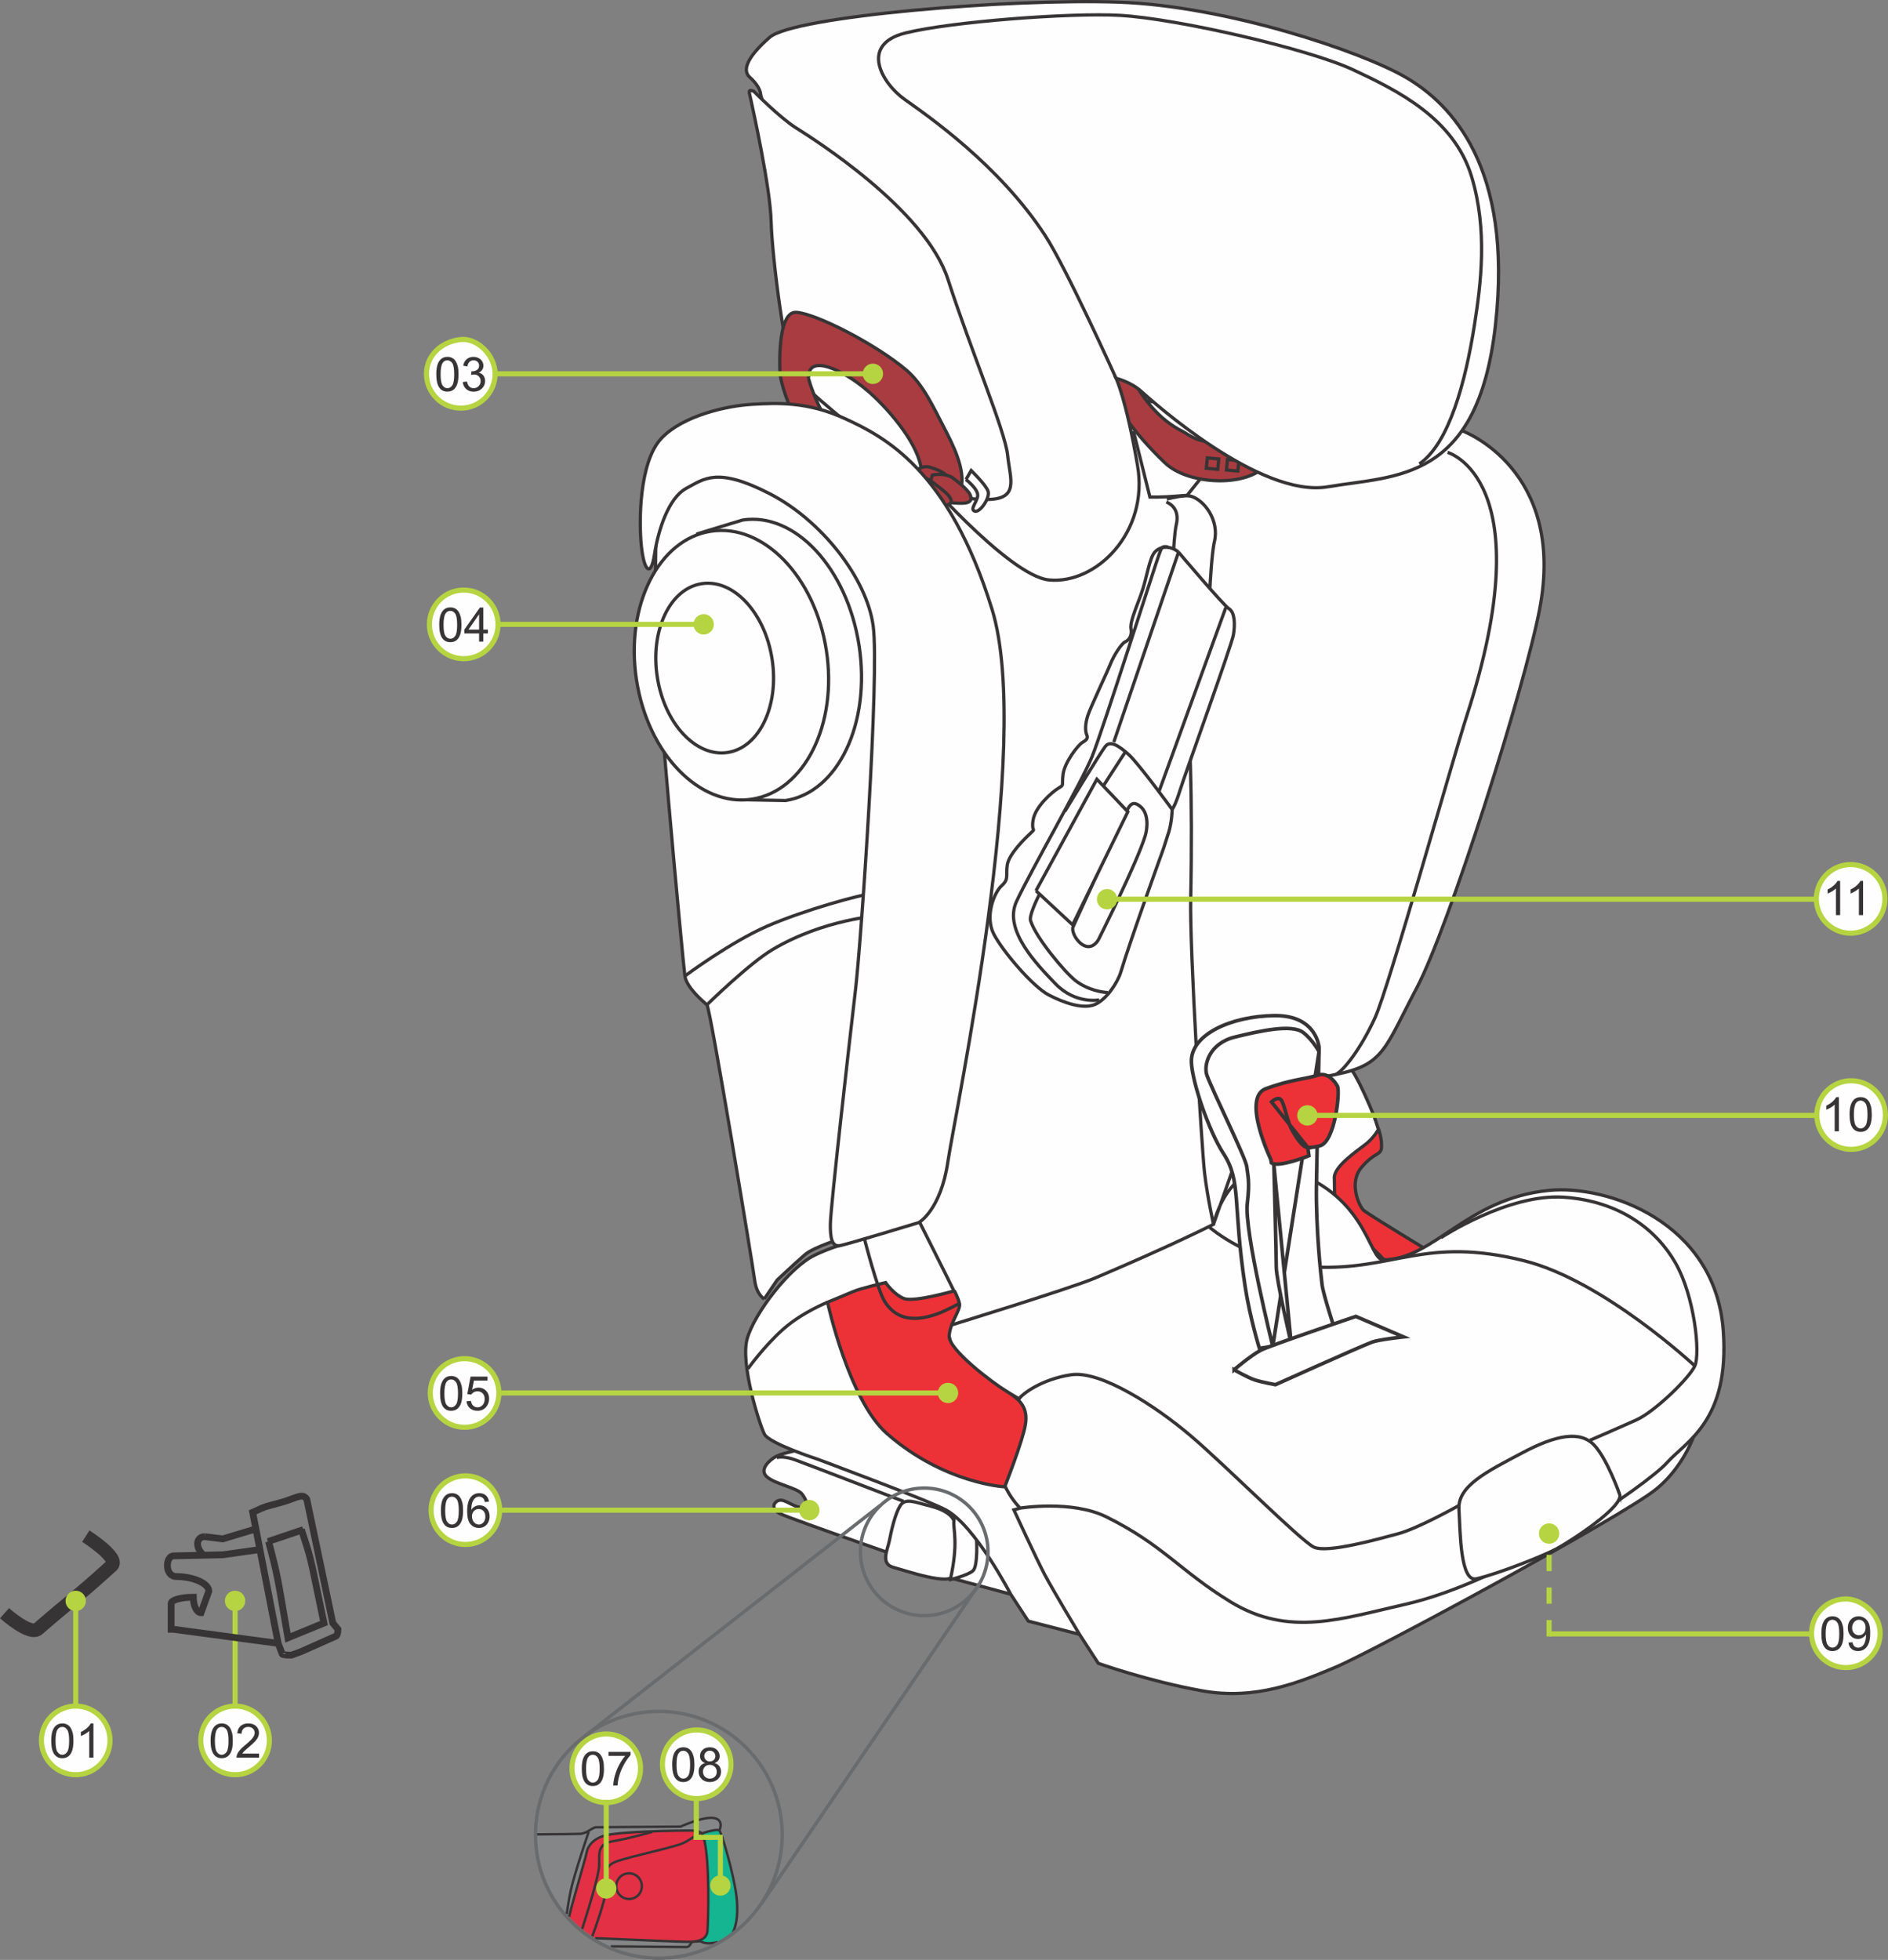 <?xml version="1.0" encoding="UTF-8"?>
<!DOCTYPE svg PUBLIC "-//W3C//DTD SVG 1.1//EN" "http://www.w3.org/Graphics/SVG/1.1/DTD/svg11.dtd">
<!-- Creator: CorelDRAW 2017 -->
<svg xmlns="http://www.w3.org/2000/svg" xml:space="preserve" width="98.025mm" height="101.744mm" version="1.1" style="shape-rendering:geometricPrecision; text-rendering:geometricPrecision; image-rendering:optimizeQuality; fill-rule:evenodd; clip-rule:evenodd"
viewBox="0 0 2353.36 2442.64"
 xmlns:xlink="http://www.w3.org/1999/xlink">
 <rect x="0" y="0" width="2353.36" height="2442.64" fill="#808080" stroke="none"/>
 <defs>
  <style type="text/css">
   <![CDATA[
    .str4 {stroke:#373435;stroke-width:4.48;stroke-miterlimit:10}
    .str7 {stroke:#B6D441;stroke-width:6.35;stroke-miterlimit:2.613}
    .str6 {stroke:#B6D441;stroke-width:6.35;stroke-miterlimit:4}
    .str8 {stroke:#373435;stroke-width:16.94;stroke-miterlimit:4}
    .str2 {stroke:#373435;stroke-width:4.05;stroke-miterlimit:10}
    .str3 {stroke:#373435;stroke-width:4.05;stroke-miterlimit:4}
    .str10 {stroke:#373435;stroke-width:8.47;stroke-miterlimit:4}
    .str9 {stroke:#696B6D;stroke-width:4.23;stroke-miterlimit:4}
    .str1 {stroke:#373435;stroke-width:3.02;stroke-miterlimit:10}
    .str0 {stroke:#373435;stroke-width:3.02;stroke-miterlimit:4}
    .str5 {stroke:#B6D441;stroke-width:6.35;stroke-miterlimit:4;stroke-dasharray:20.325 20.325}
    .fil1 {fill:none;fill-rule:nonzero}
    .fil4 {fill:#FEFEFE;fill-rule:nonzero}
    .fil0 {fill:#848688;fill-rule:nonzero}
    .fil8 {fill:#373435;fill-rule:nonzero}
    .fil3 {fill:#E33044;fill-rule:nonzero}
    .fil5 {fill:#ED3237;fill-rule:nonzero}
    .fil7 {fill:#B6D441;fill-rule:nonzero}
    .fil6 {fill:#A93C40;fill-rule:nonzero}
    .fil2 {fill:#14B590;fill-rule:nonzero}
   ]]>
  </style>
 </defs>
 <g id="Слой_x0020_1">
  <path class="fil0" d="M896.63 2281.46c0,0 6.54,-13.12 -6.56,-15.59 -13.08,-2.45 -41.74,10.67 -41.74,10.67 0,0 -99.03,0.81 -104.75,0.81 -5.73,0 -10.64,7.38 -20.45,8.2 -2.7,0.23 -24.2,0.45 -54.43,0.66 0.63,62.49 38.55,116.06 92.57,139.52 54.53,0.54 93.23,0.89 94.43,0.89 4.09,0 6.55,-6.55 6.55,-6.55l13.09 -0.82 21.28 -137.79z"/>
  <path class="fil1 str0" d="M733.77 2283.12c0,0 -17.18,50.02 -22.1,72.17 -1.76,7.92 -3.73,19.1 -5.3,30.19m190.27 -104.01c0,0 6.54,-13.12 -6.56,-15.59 -13.09,-2.45 -41.74,10.67 -41.74,10.67 0,0 -99.02,0.81 -104.75,0.81 -5.73,0 -10.64,7.38 -20.45,8.21 -2.7,0.23 -24.2,0.45 -54.42,0.66m92.57 139.52c54.53,0.54 93.23,0.89 94.43,0.89 4.09,0 6.55,-6.55 6.55,-6.55l13.09 -0.83 21.29 -137.79"/>
  <path class="fil2" d="M867.98 2287.2c0,0 25.38,-9.01 28.64,-5.74 3.28,3.3 18.02,54.96 21.29,81.21 2.29,18.4 0.98,35.7 -4.54,46.02 -5.94,4.36 -12.22,8.3 -18.77,11.79 -8.38,2.04 -16.35,2.37 -21.72,-1.22 -7.36,-4.91 -4.9,-132.05 -4.9,-132.05z"/>
  <path class="fil1 str0" d="M867.98 2287.2c0,0 25.38,-9.01 28.64,-5.74 3.28,3.3 18.02,54.96 21.29,81.21 2.29,18.4 0.98,35.7 -4.54,46.02m-18.77 11.79c-8.38,2.04 -16.35,2.37 -21.72,-1.22 -7.36,-4.91 -4.9,-132.05 -4.9,-132.05"/>
  <path class="fil3" d="M876.99 2289.67c-2.09,-7.11 -6.55,-8.21 -18.01,-8.21 -11.46,0 -86.75,0.83 -106.39,6.57 -11.78,3.44 -19.64,11.48 -21.28,20.5 -1.39,7.68 -17.58,61.04 -21.88,80.35 9.51,10.3 20.4,19.3 32.39,26.7 35.53,1.32 113.64,5.17 120.43,4.48 8.19,-0.81 18.83,-2.45 19.65,-13.92 0.81,-11.49 3.28,-88.58 -4.91,-116.47z"/>
  <path class="fil1 str1" d="M876.99 2289.67c-2.09,-7.11 -6.55,-8.21 -18.01,-8.21 -11.46,0 -86.75,0.83 -106.39,6.57 -11.78,3.44 -19.64,11.48 -21.28,20.5 -1.39,7.68 -17.58,61.04 -21.88,80.35m32.39 26.7c35.53,1.32 113.64,5.17 120.43,4.48 8.19,-0.81 18.83,-2.45 19.65,-13.92 0.81,-11.49 3.28,-88.58 -4.91,-116.47"/>
  <path class="fil1 str0" d="M800.06 2350.77c0,8.83 -7.14,16 -15.96,16 -8.82,0 -15.97,-7.16 -15.97,-16 0,-8.83 7.15,-16 15.97,-16 8.82,0 15.96,7.17 15.96,16m-61.82 62.53c2.55,-6.9 16.88,-46.28 17.63,-60.48 0.81,-15.58 -5.74,-27.06 14.73,-33.63 20.46,-6.56 56.47,-13.94 76.93,-20.5 10.6,-3.4 22.09,-13.93 25.37,-13.93m-147.25 119.34c6.71,-20.86 21.21,-67.36 21.21,-79.97 0,-16.41 -1.63,-26.25 18.01,-29.53 19.64,-3.29 48.28,-11.49 48.28,-11.49"/>
  <path class="fil4" d="M1259.79 1986.89l-92.79 -25.04 -11.29 -105.98c0,0 59.06,23.32 74.73,49.1 15.68,25.77 29.35,81.92 29.35,81.92z"/>
  <path class="fil1 str2" d="M1259.79 1986.89l-92.79 -25.04 -11.29 -105.98c0,0 59.06,23.32 74.73,49.1 15.68,25.77 29.35,81.92 29.35,81.92z"/>
  <path class="fil4" d="M1184.37 1875.59l-183.4 -69.59c0,0 -25.46,4.99 -33.24,8.97 -7.77,3.99 -22.18,16.37 -11.89,25.57 10.28,9.18 38.1,13.82 43.87,21.51 5.74,7.65 9.88,18.07 -0.82,16.9 -10.75,-1.16 -20.16,-10.42 -27.19,-9.12 -7.04,1.28 -11.86,10.45 0.95,16.83 12.8,6.36 197.68,70.58 197.68,70.58l14.03 -81.65z"/>
  <path class="fil1 str2" d="M1184.37 1875.59l-183.4 -69.59c0,0 -25.46,4.99 -33.24,8.97 -7.77,3.99 -22.18,16.37 -11.89,25.57 10.28,9.18 38.1,13.82 43.87,21.51 5.74,7.65 9.88,18.07 -0.82,16.9 -10.75,-1.16 -20.16,-10.42 -27.19,-9.12 -7.04,1.28 -11.86,10.45 0.95,16.83 12.8,6.36 197.68,70.58 197.68,70.58l14.03 -81.65z"/>
  <path class="fil4" d="M1189.05 1895.77c-1.39,-6.25 -11.49,-14.46 -29.49,-18.77 -18.02,-4.34 -30.82,-10.72 -37.34,-0.58 -6.55,10.15 -11.49,32.62 -13.55,43.42 -2.05,10.78 -11.66,29.07 4.56,33.49 16.26,4.42 71.52,23.51 75.22,9.98 3.66,-13.52 2.98,-57.02 0.61,-67.54z"/>
  <path class="fil1 str2" d="M1189.05 1895.77c-1.39,-6.25 -11.49,-14.46 -29.49,-18.77 -18.02,-4.34 -30.82,-10.72 -37.34,-0.58 -6.55,10.15 -11.49,32.62 -13.55,43.42 -2.05,10.78 -11.66,29.07 4.56,33.49 16.26,4.42 71.52,23.51 75.22,9.98 3.66,-13.52 2.98,-57.02 0.61,-67.54z"/>
  <path class="fil4" d="M1184.56 1968.78c0,0 22.51,-5.64 28.41,-11.3 5.9,-5.65 4.96,-38.46 3.45,-49.05 -1.49,-10.58 -6.71,-24.5 -16.45,-23.94 -9.75,0.54 -9.75,0.54 -10.92,11.27 -1.15,10.71 5.98,26.11 -4.49,73.01z"/>
  <path class="fil1 str2" d="M1184.56 1968.78c0,0 22.51,-5.64 28.41,-11.3 5.9,-5.65 4.96,-38.46 3.45,-49.05 -1.49,-10.58 -6.71,-24.5 -16.45,-23.94 -9.75,0.54 -9.75,0.54 -10.92,11.27 -1.15,10.71 5.98,26.11 -4.49,73.01z"/>
  <path class="fil4" d="M1488.65 1466.85c0,0 85.89,-90.48 109.2,-103.84 23.35,-13.37 80.91,-36.72 88.11,-27.75 7.18,8.99 37.97,75.39 33.1,83.71 -4.89,8.3 -33.35,30.72 -34.16,40.11 -0.79,9.42 -5.77,40.71 13.87,56.96 19.65,16.29 82.97,46.66 82.97,46.66 0,0 328.98,115.17 337.98,156.15 8.99,40.98 -12.94,102.45 -55.14,136.94 -42.23,34.5 -355.13,203.36 -399.59,221.95 -44.46,18.57 -99.33,41.74 -166.93,29.5 -67.58,-12.24 -129.05,-34.19 -129.05,-34.19l-23.44 -36.14 -63.83 -16.47 -21.94 -33.54c0,0 -43.95,-84.81 -80.4,-104.83 -21.99,-12.07 -160.58,-63.55 -160.58,-63.55 0,0 -59.94,-19.38 -65.97,-31.07 -6.03,-11.67 -30.41,-87.91 -21.45,-119.2 8.94,-31.29 52.51,-88.61 83.78,-103.73 31.26,-15.17 60.45,-19.49 68.3,-22.61 7.86,-3.13 57.5,-24.66 61.88,-18.23 4.39,6.46 343.31,-56.85 343.31,-56.85z"/>
  <path class="fil1 str2" d="M1488.65 1466.85c0,0 85.89,-90.48 109.2,-103.84 23.35,-13.37 80.91,-36.72 88.11,-27.75 7.18,8.99 37.97,75.39 33.1,83.71 -4.89,8.3 -33.35,30.72 -34.16,40.11 -0.79,9.42 -5.77,40.71 13.87,56.96 19.65,16.29 82.97,46.66 82.97,46.66 0,0 328.98,115.17 337.98,156.15 8.99,40.98 -12.94,102.45 -55.14,136.94 -42.23,34.5 -355.13,203.36 -399.59,221.95 -44.46,18.57 -99.33,41.74 -166.93,29.5 -67.58,-12.24 -129.05,-34.19 -129.05,-34.19l-23.44 -36.14 -63.83 -16.47 -21.94 -33.54c0,0 -43.95,-84.81 -80.4,-104.83 -21.99,-12.07 -160.58,-63.55 -160.58,-63.55 0,0 -59.94,-19.38 -65.97,-31.07 -6.03,-11.67 -30.41,-87.91 -21.45,-119.2 8.94,-31.29 52.51,-88.61 83.78,-103.73 31.26,-15.17 60.45,-19.49 68.3,-22.61 7.86,-3.13 57.5,-24.66 61.88,-18.23 4.39,6.46 343.31,-56.85 343.31,-56.85"/>
  <path class="fil5" d="M1718.4 1407.44c0,0 -5.66,10.09 -14.99,17.74 -9.34,7.63 -41.06,28.09 -40.19,43.14 0.83,15.05 -3.28,52.61 21.55,67.19 24.81,14.58 50.57,46.01 50.57,46.01l45.84 -22.14c0,0 -76.23,-46.32 -81.42,-50.93 -5.23,-4.58 -19.3,-34 -2.64,-53.58 16.65,-19.61 24.37,-14.47 24.94,-25.28 0.54,-10.82 -3.65,-22.15 -3.65,-22.15z"/>
  <path class="fil1 str2" d="M1718.4 1407.44c0,0 -5.66,10.09 -14.99,17.74 -9.34,7.63 -41.06,28.09 -40.19,43.14 0.83,15.05 -3.28,52.61 21.55,67.19 24.81,14.58 50.57,46.01 50.57,46.01l45.84 -22.14c0,0 -76.23,-46.32 -81.42,-50.93 -5.23,-4.58 -19.3,-34 -2.64,-53.58 16.65,-19.61 24.37,-14.47 24.94,-25.28 0.54,-10.82 -3.65,-22.15 -3.65,-22.15z"/>
  <path class="fil4" d="M1822.9 537.05c0,0 129.83,47.4 96.17,222.54 -19.03,98.98 -113.38,396.75 -153.29,471.99 -39.85,75.23 -40.41,95.62 -100.82,107.52 -60.43,11.9 -58.17,21.95 -77.61,38.32 -19.45,16.39 -35.31,35.95 -35.31,35.95l-39.46 112.55c0,0 20.34,-98.19 108.49,-62.15 83.14,34 86.03,106.04 102.75,106.22 63.33,0.68 103.34,-76.26 207.24,-86.38 72.55,-7.08 206.88,39.15 216.94,174.43 8.4,112.95 -46.52,138.42 -70.43,165.22 -23.97,26.81 -196.77,147.16 -326.12,176.27 -77.93,17.53 -144.73,41.47 -217.43,-3.02 -63.33,-38.76 -84.42,-71.13 -155.23,-106.11 -42.96,-21.21 -107.22,-10.83 -107.22,-10.83 0,0 -37.6,-36.08 -23.74,-82.44 11.17,-37.35 22.42,-53.87 22.42,-53.87 0,0 -69.37,-37.12 -81.55,-61.57 -19.35,-38.87 14.64,-43.52 5.03,-63.33 -9.59,-19.84 -51.8,-103.76 -51.8,-103.76l-2.47 -1041.9 683.43 64.36z"/>
  <path class="fil1 str2" d="M1822.9 537.05c0,0 129.83,47.4 96.17,222.54 -19.03,98.98 -113.38,396.75 -153.29,471.99 -39.85,75.23 -40.41,95.62 -100.82,107.52 -60.43,11.9 -58.17,21.95 -77.61,38.32 -19.45,16.39 -35.31,35.95 -35.31,35.95l-39.46 112.55c0,0 20.34,-98.19 108.49,-62.15 83.14,34 86.03,106.04 102.75,106.22 63.33,0.68 103.34,-76.26 207.24,-86.38 72.55,-7.08 206.88,39.15 216.94,174.43 8.4,112.95 -46.52,138.42 -70.43,165.22 -23.97,26.81 -196.77,147.16 -326.12,176.27 -77.93,17.53 -144.73,41.47 -217.43,-3.02 -63.33,-38.76 -84.42,-71.13 -155.23,-106.11 -42.96,-21.21 -107.22,-10.83 -107.22,-10.83 0,0 -37.6,-36.08 -23.74,-82.44 11.17,-37.35 22.42,-53.87 22.42,-53.87 0,0 -69.37,-37.12 -81.55,-61.57 -19.35,-38.87 14.64,-43.52 5.03,-63.33 -9.59,-19.84 -51.8,-103.76 -51.8,-103.76l-2.47 -1041.9 683.43 64.36"/>
  <path class="fil4" d="M2018.66 1861.75c0,0 -15.4,-43.53 -31.39,-60.51 -17.28,-18.4 -47.17,-13.19 -90.05,9.61 -42.86,22.79 -80.34,40.77 -78.67,70.13 1.65,29.35 1.65,91.22 21.81,86.68 26.83,-6.05 84.68,-29.11 99.97,-37.43 17.08,-9.3 86,-53.62 78.33,-68.49z"/>
  <path class="fil1 str2" d="M2018.66 1861.75c0,0 -15.4,-43.53 -31.39,-60.51 -17.28,-18.4 -47.17,-13.19 -90.05,9.61 -42.86,22.79 -80.34,40.77 -78.67,70.13 1.65,29.35 1.65,91.22 21.81,86.68 26.83,-6.05 84.68,-29.11 99.97,-37.43 17.08,-9.3 86,-53.62 78.33,-68.49z"/>
  <path class="fil1 str3" d="M1796.17 1542.57c0,0 83.92,-55.39 153.52,-50.44 69.56,4.96 115.11,40.58 138.77,81.9 23.65,41.3 31.24,112.82 24.11,128.34 -7.11,15.51 -50.1,57.02 -72.61,67.18 -22.51,10.15 -58.07,25.47 -58.07,25.47m-711.62 -51.76c4.25,-6.03 27.8,-24.21 64.76,-29.86 37.01,-5.64 106.16,39.33 150.05,76.82 43.88,37.5 136.15,130.01 152.6,137.97 16.43,7.94 79.38,-9.82 104.78,-16.58 25.4,-6.77 76.17,-35.39 76.17,-35.39m-311 -346.7c0,0 51.62,45.59 129.82,49.54 99.8,5.01 138.15,-38.9 262.53,-7.71 98.75,24.74 212.59,131.02 212.59,131.02"/>
  <path class="fil5" d="M1189.73 1608.77c0,0 -49.84,14.36 -62.54,9.76 -12.7,-4.62 -23.33,-20 -23.33,-20 0,0 -30.68,7.05 -40.25,11.14 -9.53,4.1 -32.1,13.37 -32.1,13.37 0,0 26.44,121.98 74.09,163.72 71.3,62.42 146.77,66.32 146.77,66.32 0,0 22.55,-57.22 25.83,-77.86 3.27,-20.61 -6.2,-30.73 -23.68,-41.3 -17.45,-10.55 -72.22,-51.91 -71.38,-68.81 0.8,-16.94 15.02,-32.85 12.8,-40.72 -2.22,-7.85 -6.21,-15.63 -6.21,-15.63z"/>
  <path class="fil1 str2" d="M1189.73 1608.77c0,0 -49.84,14.36 -62.54,9.76 -12.7,-4.62 -23.33,-20 -23.33,-20 0,0 -30.68,7.05 -40.25,11.14 -9.53,4.1 -32.1,13.37 -32.1,13.37 0,0 26.44,121.98 74.09,163.72 71.3,62.42 146.77,66.32 146.77,66.32 0,0 22.55,-57.22 25.83,-77.86 3.27,-20.61 -6.2,-30.73 -23.68,-41.3 -17.45,-10.55 -72.22,-51.91 -71.38,-68.81 0.8,-16.94 15.02,-32.85 12.8,-40.72 -2.22,-7.85 -6.21,-15.63 -6.21,-15.63z"/>
  <path class="fil1 str3" d="M1345.57 2036.91c0,0 -32.97,-54.7 -43.5,-74.7 -10.16,-19.23 -38.31,-80.47 -38.31,-80.47l7.82 -2.17m195.79 -1111.3c0,0 22.32,90.94 16.79,352.24 -1.34,62.59 13.85,311.21 17.27,340.94 3.45,29.71 11.15,64.44 11.15,64.44 0,0 -48.17,24.7 -147.06,66.72 -30.73,13.05 -180.58,59.06 -180.58,59.06m619.41 -1087.84c0,0 119.53,32.98 24,328.21 -18.14,56.05 -97.08,338.16 -114.28,376.1 -17.23,37.93 -39.15,66.38 -49.11,70.95m-587.23 205.82c0,0 16.12,62.74 24.76,76.75 12.73,20.62 33.56,27.44 65.76,15.84 11.93,-4.29 27.69,-13.1 27.69,-13.1m-263.68 81.51c0,0 20.56,-28.7 44.28,-49.58 23.69,-20.88 54.98,-33.29 54.98,-33.29m-63.49 193.71c0,0 7.25,-3.02 22.85,2.63 15.63,5.66 135.31,51.77 135.31,51.77"/>
  <path class="fil4" d="M1484.05 618.34c16.53,4.3 36.17,29.85 29.7,56.72 -3.42,14.21 -5.63,58.2 -5.63,58.2l-45.47 -44.87c0,0 1.49,-25.9 3.51,-34.28 4.3,-17.85 -5.39,-25.44 -12.27,-28.5l0.29 -1.93 0 0 0.24 -1.75c8.59,-2.13 23.21,-5.25 29.64,-3.58z"/>
  <path class="fil1 str2" d="M1484.05 618.34c16.53,4.3 36.17,29.85 29.7,56.72 -3.42,14.21 -5.63,58.2 -5.63,58.2l-45.47 -44.87c0,0 1.49,-25.9 3.51,-34.28 4.3,-17.85 -5.39,-25.44 -12.27,-28.5m0.53 -3.68c8.59,-2.13 23.21,-5.25 29.64,-3.58"/>
  <path class="fil4" d="M1469.01 688.12c-9.14,-7.65 -21.05,-8.28 -28.86,-0.82 -7.8,7.47 -10.53,33.94 -18.06,54.08 -7.53,20.13 -13.82,35.08 -12.31,42.57 1.51,7.49 -2.17,13.74 -7.06,15.86 -4.89,2.12 -14.53,17.37 -18.68,27.9 -4.14,10.53 -24.84,53.86 -28.16,64.29 -3.3,10.45 -3.4,18.92 -1.27,23.83 2.13,4.89 -1.09,6.86 -5.89,9.82 -4.82,2.98 -21.57,23.93 -23.6,39.36 -2.02,15.42 1.95,12.52 -6.06,17.47 -8.03,4.95 -28.46,22.84 -31.23,39.17 -2.79,16.33 4.25,9.78 -2.79,16.33 -7.02,6.56 -27.31,26.14 -29.47,39.86 -2.17,13.74 2.41,17.57 -7.01,26.02 -9.41,8.44 -21.14,38.29 -9.9,60.15 11.25,21.84 49.03,65.91 68.54,76.03 19.52,10.1 43.09,18.18 57.76,11.8 14.68,-6.39 28.29,-27.82 32.01,-40.1 13.39,-44.29 51.98,-150.47 51.98,-150.47 0,0 2.58,-7.08 7.86,-24.14 4.03,-12.98 4.26,-28.31 4.26,-28.31 0,0 3.83,-4.56 9.74,-23.72 5.93,-19.15 64.38,-180.94 66.6,-193.83 2.24,-12.89 1.75,-28.09 -5.42,-32.53 -7.16,-4.44 -62.98,-70.6 -62.98,-70.6z"/>
  <path class="fil1 str2" d="M1469.01 688.12c-9.14,-7.65 -21.05,-8.28 -28.86,-0.82 -7.8,7.47 -10.53,33.94 -18.06,54.08 -7.53,20.13 -13.82,35.08 -12.31,42.57 1.51,7.49 -2.17,13.74 -7.06,15.86 -4.89,2.12 -14.53,17.37 -18.68,27.9 -4.14,10.53 -24.84,53.86 -28.16,64.29 -3.3,10.45 -3.4,18.92 -1.27,23.83 2.13,4.89 -1.09,6.86 -5.89,9.82 -4.82,2.98 -21.57,23.93 -23.6,39.36 -2.02,15.42 1.95,12.52 -6.06,17.47 -8.03,4.95 -28.46,22.84 -31.23,39.17 -2.79,16.33 4.25,9.78 -2.79,16.33 -7.02,6.56 -27.31,26.14 -29.47,39.86 -2.17,13.74 2.41,17.57 -7.01,26.02 -9.41,8.44 -21.14,38.29 -9.9,60.15 11.25,21.84 49.03,65.91 68.54,76.03 19.52,10.1 43.09,18.18 57.76,11.8 14.68,-6.39 28.29,-27.82 32.01,-40.1 13.39,-44.29 51.98,-150.47 51.98,-150.47 0,0 2.58,-7.08 7.86,-24.14 4.03,-12.98 4.26,-28.31 4.26,-28.31 0,0 3.83,-4.56 9.74,-23.72 5.93,-19.15 64.38,-180.94 66.6,-193.83 2.24,-12.89 1.75,-28.09 -5.42,-32.53 -7.16,-4.44 -62.98,-70.6 -62.98,-70.6"/>
  <path class="fil1 str3" d="M1370.23 1246.2c0,0 -29.74,5.92 -54.97,-20.46 -22.08,-23.1 -64.76,-66.21 -48.31,-102.03 16.45,-35.81 80.93,-147.83 94.35,-180.92 13.42,-33.08 79.88,-242.6 83.21,-251.07 3.33,-8.48 3.04,-11.72 11.38,-10.01m5.17 327.11c0,0 -41.75,-57.27 -54.19,-68.43 -12.44,-11.16 -22.82,-17.6 -28.74,-10.53 -5.92,7.06 -50.83,81.38 -50.83,81.38m200.69 -254.15l-83.47 229.84m24.48 -298.8l-80.68 236.74m-19.05 246.19c-14.28,23.35 -35.74,-6.62 -31.68,-15.99 4.08,-9.36 58.91,-128.71 64.47,-139.84 5.56,-11.12 8.96,-18.78 19.56,-9.92 10.6,8.89 8.59,27.52 5.89,36.32 -10.36,33.94 -58.25,129.43 -58.25,129.43m33.25 -233.55c0,0 -124.74,188.51 -117.94,210.01 6.82,21.46 42.73,64.16 55.67,74.37 15.83,12.49 34.85,14.9 40.61,15.2"/>
  <polygon class="fil4" points="1291.31,1110.16 1337,1152.63 1405.84,1011.71 1367.23,971.17 "/>
  <polyline class="fil1 str2" points="1291.31,1110.16 1337,1152.63 1405.84,1011.71 1367.23,971.17 1291.31,1110.16 "/>
  <path class="fil1 str3" d="M1498.33 594.1l-18.55 23.18c0,0 -25.8,2.21 -36.11,2.21l-10.31 0 -20.61 -82.44"/>
  <path class="fil6" d="M1468.05 445.29c22.55,19.27 59.92,60.65 66.67,94.35 -0.17,0.28 7.84,6.79 7.68,7.07 6.2,5.12 7.21,5.03 19.46,9.6 12.04,4.49 19.03,7.86 23.06,10.16 5.57,-22.58 -10.52,-54.37 -20.89,-74.19 -13.57,-26.06 -26.46,-54.8 -47.5,-72.59 -38.21,-32.23 -112.19,-70.29 -137.17,-71.89 -24.88,-1.35 -20.16,76.54 -20.16,76.54 0,0 35.02,21.72 35.82,2.3 1.06,-25.65 41.73,-8.08 73.02,18.67z"/>
  <path class="fil1 str2" d="M1468.05 445.29c22.55,19.27 59.92,60.65 66.67,94.35 -0.17,0.28 7.84,6.79 7.68,7.07 6.2,5.12 7.21,5.03 19.46,9.6 12.04,4.49 19.03,7.86 23.06,10.16 5.57,-22.58 -10.52,-54.37 -20.89,-74.19 -13.57,-26.06 -26.46,-54.8 -47.5,-72.59 -38.21,-32.23 -112.19,-70.29 -137.17,-71.89 -24.88,-1.35 -20.16,76.54 -20.16,76.54 0,0 35.02,21.72 35.82,2.3 1.06,-25.65 41.73,-8.08 73.02,18.67z"/>
  <path class="fil6" d="M1523.33 551.09c0,0 9.66,-14.48 23.63,-10.01 13.97,4.47 20.69,9.25 20.39,12.32 -0.31,3.06 -16.4,9.7 -24.55,8.88 -8.15,-0.8 -19.47,-11.19 -19.47,-11.19z"/>
  <path class="fil1 str2" d="M1523.33 551.09c0,0 9.66,-14.48 23.63,-10.01 13.97,4.47 20.69,9.25 20.39,12.32 -0.31,3.06 -16.4,9.7 -24.55,8.88 -8.15,-0.8 -19.47,-11.19 -19.47,-11.19z"/>
  <path class="fil6" d="M1549.13 550.63l-5.28 17.94c0,0 15.56,16.33 24.82,16.43 9.26,0.09 26.44,3.22 28.32,-3.78 1.89,-7 -7.43,-15.35 -21.55,-26.36 -10,-7.78 -26.31,-4.23 -26.31,-4.23z"/>
  <path class="fil1 str2" d="M1549.13 550.63l-5.28 17.94c0,0 15.56,16.33 24.82,16.43 9.26,0.09 26.44,3.22 28.32,-3.78 1.89,-7 -7.43,-15.35 -21.55,-26.36 -10,-7.78 -26.31,-4.23 -26.31,-4.23z"/>
  <path class="fil6" d="M1359.19 424.34c0,0 7.44,71.38 93.15,152.76 27.19,25.81 92.71,29.87 120.42,7.56 -0.05,-7.06 -5.07,-11.15 -22.72,-24.63 -16.03,-12.27 -27.85,-7.5 -31.9,-9.05 -26.92,0.85 -35.69,-9.13 -43.91,-13.22 -59.76,-29.78 -79.36,-107.12 -79.36,-107.12l-35.67 -6.31z"/>
  <path class="fil1 str2" d="M1359.19 424.34c0,0 7.44,71.38 93.15,152.76 27.19,25.81 92.71,29.87 120.42,7.56 -0.05,-7.06 -5.07,-11.15 -22.72,-24.63 -16.03,-12.27 -27.85,-7.5 -31.9,-9.05 -26.92,0.85 -35.69,-9.13 -43.91,-13.22 -59.76,-29.78 -79.36,-107.12 -79.36,-107.12m123.08 154.32l-14.25 -1.34 1.24 -12.96 14.23 1.34 -1.21 12.96zm25.04 2.14l-14.23 -1.34 1.22 -12.96 14.23 1.34 -1.22 12.96z"/>
  <path class="fil4" d="M1141.04 583.48c0,0 115.51,134.29 166.46,139.3 58.88,5.78 124.79,-59.4 110.42,-142.64 -14.36,-83.27 -26.79,-108.73 -26.79,-108.73 0,0 18.15,4.48 31.21,16.14 13.07,11.66 148.1,133.58 232.7,119.16 84.61,-14.44 187.12,-5.09 209.07,-201.98 21.95,-196.9 -55.51,-275.2 -111.09,-307.9 -55.57,-32.68 -224.15,-89.28 -358.05,-94.14 -133.93,-4.83 -405.51,17.42 -435.71,43.91 -30.18,26.49 -33.46,41.84 -24.75,49.62 8.7,7.77 13.29,15.78 13.61,21.28 0.31,5.5 22.62,59.34 25.77,90.85 3.16,31.52 24.36,260.43 32.61,284.78 8.28,24.34 134.54,90.35 134.54,90.35z"/>
  <path class="fil1 str2" d="M1141.04 583.48c0,0 115.51,134.29 166.46,139.3 58.88,5.78 124.79,-59.4 110.42,-142.64 -14.36,-83.27 -26.79,-108.73 -26.79,-108.73 0,0 18.15,4.48 31.21,16.14 13.07,11.66 148.1,133.58 232.7,119.16 84.61,-14.44 187.12,-5.09 209.07,-201.98 21.95,-196.9 -55.51,-275.2 -111.09,-307.9 -55.57,-32.68 -224.15,-89.28 -358.05,-94.14 -133.93,-4.83 -405.51,17.42 -435.71,43.91 -30.18,26.49 -33.46,41.84 -24.75,49.62 8.7,7.77 13.29,15.78 13.61,21.28 0.31,5.5 22.62,59.34 25.77,90.85 3.16,31.52 24.36,260.43 32.61,284.78 8.28,24.34 134.54,90.35 134.54,90.35"/>
  <path class="fil1 str3" d="M1391.13 471.4c0,0 -61.92,-137.37 -88.62,-178.27 -57.32,-87.69 -146.2,-148.83 -174.9,-169.24 -28.71,-20.43 -56.25,-68.48 0.82,-82.73 57.07,-14.23 206.63,-25.45 267.47,-22 71.36,4.06 235.23,41.81 290.42,67.65 55.19,25.83 126.05,60.4 148.09,133.57 20.01,66.5 11.57,133.28 3.51,184.45 -11.16,70.91 -31.59,147.85 -68.74,173.36"/>
  <path class="fil4" d="M939.62 113.84c0,0 32.17,32.62 52.17,45.27 20.01,12.67 161.43,101.13 189.82,189.09 28.41,87.95 71.29,188.89 74.36,219.03 3.08,30.12 15.54,55.63 -27.18,55.27 -37.79,-0.3 -57.86,-11.31 -85.76,-29.65 -3.66,-2.41 -7.44,-4.93 -11.42,-7.57 -26.74,-17.8 -89.58,-68.62 -121.76,-97.75 -9.16,-8.3 -15.83,-14.84 -18.47,-18.35 -11.91,-15.85 -29.05,-148.56 -30.16,-192.59 -1.1,-44.03 -23.17,-141.99 -25.1,-151.53 -1.91,-9.55 -4.96,-14.89 3.49,-11.22z"/>
  <path class="fil1 str2" d="M939.62 113.84c0,0 32.17,32.62 52.17,45.27 20.01,12.67 161.43,101.13 189.82,189.09 28.41,87.95 71.29,188.89 74.36,219.03 3.08,30.12 15.54,55.63 -27.18,55.27 -37.79,-0.3 -57.86,-11.31 -85.76,-29.65 -3.66,-2.41 -7.44,-4.93 -11.42,-7.57 -26.74,-17.8 -89.58,-68.62 -121.76,-97.75 -9.16,-8.3 -15.83,-14.84 -18.47,-18.35 -11.91,-15.85 -29.05,-148.56 -30.16,-192.59 -1.1,-44.03 -23.17,-141.99 -25.1,-151.53 -1.91,-9.55 -4.96,-14.89 3.49,-11.22z"/>
  <path class="fil6" d="M1081.14 486.74c22.56,19.27 59.92,60.65 66.67,94.35 -0.17,0.28 7.84,6.79 7.67,7.07 6.21,5.11 7.22,5.03 19.47,9.6 12.04,4.49 19.03,7.86 23.06,10.15 5.57,-22.57 -10.52,-54.37 -20.88,-74.18 -13.57,-26.06 -26.46,-54.8 -47.5,-72.6 -38.22,-32.22 -112.2,-70.28 -137.17,-71.88 -24.88,-1.35 -20.17,76.54 -20.17,76.54 0,0 35.02,21.72 35.83,2.3 1.06,-25.65 41.73,-8.08 73.02,18.67z"/>
  <path class="fil1 str2" d="M1081.14 486.74c22.56,19.27 59.92,60.65 66.67,94.35 -0.17,0.28 7.84,6.79 7.67,7.07 6.21,5.11 7.22,5.03 19.47,9.6 12.04,4.49 19.03,7.86 23.06,10.15 5.57,-22.57 -10.52,-54.37 -20.88,-74.18 -13.57,-26.06 -26.46,-54.8 -47.5,-72.6 -38.22,-32.22 -112.2,-70.28 -137.17,-71.88 -24.88,-1.35 -20.17,76.54 -20.17,76.54 0,0 35.02,21.72 35.83,2.3 1.06,-25.65 41.73,-8.08 73.02,18.67z"/>
  <path class="fil6" d="M1136.42 592.53c0,0 9.67,-14.48 23.63,-10.01 13.97,4.47 20.69,9.25 20.39,12.32 -0.3,3.06 -16.4,9.7 -24.55,8.88 -8.15,-0.8 -19.47,-11.19 -19.47,-11.19z"/>
  <path class="fil1 str2" d="M1136.42 592.53c0,0 9.67,-14.48 23.63,-10.01 13.97,4.47 20.69,9.25 20.39,12.32 -0.3,3.06 -16.4,9.7 -24.55,8.88 -8.15,-0.8 -19.47,-11.19 -19.47,-11.19z"/>
  <path class="fil6" d="M1162.22 592.07l-5.28 17.93c0,0 15.55,16.34 24.82,16.44 9.27,0.09 26.44,3.22 28.32,-3.78 1.88,-7 -7.43,-15.35 -21.55,-26.36 -10,-7.78 -26.31,-4.23 -26.31,-4.23z"/>
  <path class="fil1 str2" d="M1162.22 592.07l-5.28 17.93c0,0 15.55,16.34 24.82,16.44 9.27,0.09 26.44,3.22 28.32,-3.78 1.88,-7 -7.43,-15.35 -21.55,-26.36 -10,-7.78 -26.31,-4.23 -26.31,-4.23z"/>
  <path class="fil6" d="M972.28 465.78c0,0 7.44,71.38 93.16,152.76 27.18,25.81 92.71,29.87 120.41,7.56 -0.05,-7.05 -5.07,-11.14 -22.71,-24.63 -16.04,-12.27 -27.86,-7.5 -31.91,-9.05 -26.92,0.85 -35.69,-9.13 -43.91,-13.23 -59.76,-29.77 -79.36,-107.11 -79.36,-107.11l-35.67 -6.31z"/>
  <path class="fil1 str2" d="M972.28 465.78c0,0 7.44,71.38 93.16,152.76 27.18,25.81 92.71,29.87 120.41,7.56 -0.05,-7.05 -5.07,-11.14 -22.71,-24.63 -16.04,-12.27 -27.86,-7.5 -31.91,-9.05 -26.92,0.85 -35.69,-9.13 -43.91,-13.23 -59.76,-29.77 -79.36,-107.11 -79.36,-107.11m123.07 154.32l-14.24 -1.34 1.22 -12.96 14.25 1.34 -1.23 12.96zm25.06 2.14l-14.24 -1.33 1.23 -12.97 14.24 1.34 -1.22 12.96z"/>
  <path class="fil4 str2" d="M1204.07 597.63c0,0 15.3,11.9 14.62,20.07 -0.68,8.17 -10.2,17 -3.74,19.38 6.46,2.38 19.39,-16.66 16.67,-24.82 -2.72,-8.16 -21.08,-25.84 -21.08,-25.84l-6.46 11.22z"/>
  <path class="fil4" d="M952.7 1618.92c0,0 -9.63,-4.78 -12.02,-23.38 -2.4,-18.61 -55.31,-339.44 -59.52,-343.22 -4.24,-3.75 -25.31,-21.32 -27.46,-35.91 -2.17,-14.58 -39.36,-412.57 -37.7,-454.15 1.67,-41.57 0.97,-101.73 2.27,-125.9 1.3,-24.17 42.27,-104.08 133.1,-59.7 90.81,44.36 201.75,113.03 190.3,242.14 -11.44,129.1 -58.22,579.98 -57.97,632.17 0.27,52.18 -30.96,91.39 -30.96,91.39 0,0 -38.18,11.51 -49.61,21.52 -11.49,10.02 -34.38,31.39 -34.38,31.39l-16.06 23.64z"/>
  <path class="fil1 str2" d="M952.7 1618.92c0,0 -9.63,-4.78 -12.02,-23.38 -2.4,-18.61 -55.31,-339.44 -59.52,-343.22 -4.24,-3.75 -25.31,-21.32 -27.46,-35.91 -2.17,-14.58 -39.36,-412.57 -37.7,-454.15 1.67,-41.57 0.97,-101.73 2.27,-125.9 1.3,-24.17 42.27,-104.08 133.1,-59.7 90.81,44.36 201.75,113.03 190.3,242.14 -11.44,129.1 -58.22,579.98 -57.97,632.17 0.27,52.18 -30.96,91.39 -30.96,91.39 0,0 -38.18,11.51 -49.61,21.52 -11.49,10.02 -34.38,31.39 -34.38,31.39l-16.06 23.64zm-84.63 -953.26l57.62 -17.56c65.37,-10.03 130.38,60.13 145.17,156.66 14.81,96.54 -26.19,182.9 -91.58,192.96l-51.01 -0.96"/>
  <path class="fil4" d="M793.35 847.22c14.12,92.21 78.58,158.84 143.97,148.81 65.39,-10.04 106.91,-92.89 92.77,-185.11 -14.15,-92.19 -78.6,-158.84 -144.01,-148.81 -65.35,10.04 -106.88,92.93 -92.74,185.11z"/>
  <path class="fil1 str2" d="M793.35 847.22c14.12,92.21 78.58,158.84 143.97,148.81 65.39,-10.04 106.91,-92.89 92.77,-185.11 -14.15,-92.19 -78.6,-158.84 -144.01,-148.81 -65.35,10.04 -106.88,92.93 -92.74,185.11"/>
  <path class="fil1 str3" d="M853.7 1216.42c0,0 56.48,-42 102.19,-61.97 45.71,-19.98 118.16,-40.11 132.84,-40.94 14.66,-0.83 8.24,27.62 8.24,27.62 0,0 -69.36,3.92 -134.08,42.36 -29.3,17.4 -81.75,68.84 -81.75,68.84"/>
  <path class="fil4" d="M1035.04 1525.38c-0.26,16.9 1.65,29.15 12.31,27.01 10.65,-2.14 97.98,-28.69 97.98,-28.69 0,0 27.3,-15.36 36.2,-75.89 8.91,-60.55 106.78,-520.39 55.06,-688.27 -54.05,-175.37 -135.37,-215.58 -182.79,-237.54 -47.44,-21.97 -85.79,-19.8 -116.5,-18.07 -30.68,1.73 -85.73,13.75 -112.8,42.26 -27.93,29.44 -28.28,104.28 -25,134.88 3.27,30.6 11.82,39.33 16.31,9.82 4.5,-29.52 17.22,-70.22 39.62,-82.25 22.43,-12.05 38.54,-26.84 103.54,6.45 65,33.28 121.45,105.53 129.44,165.13 7.98,59.61 -14.82,391.94 -22.11,453.92 -7.27,61.99 -30.95,269.65 -31.27,291.23z"/>
  <path class="fil1 str2" d="M1035.04 1525.38c-0.26,16.9 1.65,29.15 12.31,27.01 10.65,-2.14 97.98,-28.69 97.98,-28.69 0,0 27.3,-15.36 36.2,-75.89 8.91,-60.55 106.78,-520.39 55.06,-688.27 -54.05,-175.37 -135.37,-215.58 -182.79,-237.54 -47.44,-21.97 -85.79,-19.8 -116.5,-18.07 -30.68,1.73 -85.73,13.75 -112.8,42.26 -27.93,29.44 -28.28,104.28 -25,134.88 3.27,30.6 11.82,39.33 16.31,9.82 4.5,-29.52 17.22,-70.22 39.62,-82.25 22.43,-12.05 38.54,-26.84 103.54,6.45 65,33.28 121.45,105.53 129.44,165.13 7.98,59.61 -14.82,391.94 -22.11,453.92 -7.27,61.99 -30.95,269.65 -31.27,291.23z"/>
  <path class="fil4" d="M819.24 843.61c8.89,58.09 48.16,100.29 87.73,94.21 39.56,-6.06 64.36,-58.07 55.46,-116.18 -8.89,-58.07 -48.17,-100.28 -87.75,-94.2 -39.54,6.05 -64.36,58.09 -55.44,116.17z"/>
  <path class="fil1 str2" d="M819.24 843.61c8.89,58.09 48.16,100.29 87.73,94.21 39.56,-6.06 64.36,-58.07 55.46,-116.18 -8.89,-58.07 -48.17,-100.28 -87.75,-94.2 -39.54,6.05 -64.36,58.09 -55.44,116.17z"/>
  <path class="fil4 str2" d="M1544.11 1451.54c1.39,2.37 25,3.34 34.13,1.05 9.31,-2.23 29.62,-10.71 36.95,-20.56l-71.08 19.5z"/>
  <path class="fil4" d="M1569.81 1680.48c0,0 -11.67,-37.73 -17.73,-76.81 -15.71,-103.07 -4.32,-131.34 -27.26,-166.33 -17.62,-27.02 -38.59,-87.62 -39.76,-113.18 -1.61,-35.17 50.44,-57.84 103.54,-58.39 53.23,-0.58 55.61,40.02 55.61,40.02 0,0 -2.49,118.31 -3.31,171.25 -0.85,52.99 5.48,111.81 7.03,124.21 1.52,12.52 18.33,63.56 18.33,63.56l-96.44 15.66z"/>
  <path class="fil1 str4" d="M1569.81 1680.48c0,0 -11.67,-37.73 -17.73,-76.81 -15.71,-103.07 -4.32,-131.34 -27.26,-166.33 -17.62,-27.02 -38.59,-87.62 -39.76,-113.18 -1.61,-35.17 50.44,-57.84 103.54,-58.39 53.23,-0.58 55.61,40.02 55.61,40.02 0,0 -2.49,118.31 -3.31,171.25 -0.85,52.99 5.48,111.81 7.03,124.21 1.52,12.52 18.33,63.56 18.33,63.56l-96.44 15.66z"/>
  <path class="fil4 str4" d="M1586.49 1677.8c0,0 -35.85,-143.81 -31.71,-178.2 3.3,-27.1 0.53,-34.75 -0.73,-45.67 -1.25,-10.88 -41.03,-90.77 -49.58,-113.62 -4.62,-12.76 2.87,-39.98 34.48,-47.74 31.66,-7.79 70.69,-16.46 85.21,-5.94 11.56,8.53 19.99,24.06 19.99,24.06l-57.66 367.11z"/>
  <path class="fil4 str4" d="M1587.86 1451.56c0,0 3.03,113.21 2.97,127.52 -0.06,15.93 18.57,94.94 18.57,94.94l-21.55 -222.47z"/>
  <path class="fil5" d="M1584.05 1445.04c0,0 -36.77,-76.94 -6.22,-88.18 31.77,-11.72 48.97,-11.69 65.67,-17.08 11.08,-3.29 19.81,7.18 23.53,13.77 3.67,6.38 -2.86,69.44 -21.76,74.49 -9.3,2.57 -15.09,2.08 -15.09,2.08l1.4 10.27c0,0 -37.87,15.3 -46.84,8.93l-0.69 -4.27z"/>
  <path class="fil1 str4" d="M1584.05 1445.04c0,0 -36.77,-76.94 -6.22,-88.18 31.77,-11.72 48.97,-11.69 65.67,-17.08 11.08,-3.29 19.81,7.18 23.53,13.77 3.67,6.38 -2.86,69.44 -21.76,74.49 -9.3,2.57 -15.09,2.08 -15.09,2.08l1.4 10.27c0,0 -37.87,15.3 -46.84,8.93l-0.69 -4.27z"/>
  <path class="fil5 str4" d="M1584.91 1373.34c0,0 7.45,-7.27 11.78,-2.75 4.14,4.46 8.1,27.94 13.68,37.72 5.77,9.87 12.89,21.54 19.81,21.81l-45.27 -56.78z"/>
  <path class="fil4" d="M1538.26 1707.16c0,0 17.02,9.83 25.94,12.7 8.87,2.9 25.58,5.9 25.58,5.9 0,0 102.91,-46.37 120.58,-53.11 8.07,-3.08 39.14,-6.46 39.14,-6.46l-59.47 -25.51c0,0 -107.86,36.53 -118.73,42.26 -13.19,7.14 -33.04,24.22 -33.04,24.22z"/>
  <path class="fil1 str4" d="M1538.26 1707.16c0,0 17.02,9.83 25.94,12.7 8.87,2.9 25.58,5.9 25.58,5.9 0,0 102.91,-46.37 120.58,-53.11 8.07,-3.08 39.14,-6.46 39.14,-6.46l-59.47 -25.51c0,0 -107.86,36.53 -118.73,42.26 -13.19,7.14 -33.04,24.22 -33.04,24.22z"/>
  <line class="fil1 str5" x1="1930.92" y1="2039.46" x2="1930.92" y2= "1911.31" />
  <path class="fil7" d="M1943.63 1911.31c0,-7.01 -5.69,-12.7 -12.7,-12.7 -7.01,0 -12.7,5.69 -12.7,12.7 0,7.01 5.69,12.7 12.7,12.7 7.01,0 12.7,-5.69 12.7,-12.7z"/>
  <line class="fil1 str6" x1="2273.53" y1="1390.15" x2="1629.62" y2= "1390.15" />
  <path class="fil7" d="M1629.63 1377.44c-7.01,0 -12.7,5.69 -12.7,12.7 0,7.01 5.69,12.7 12.7,12.7 7.01,0 12.7,-5.69 12.7,-12.7 0,-7.01 -5.69,-12.7 -12.7,-12.7z"/>
  <path class="fil4" d="M911.19 2198.84c0,23.6 -19.12,42.76 -42.76,42.76 -23.61,0 -42.77,-19.16 -42.77,-42.76 0,-23.62 19.16,-42.78 42.77,-42.78 23.64,0 42.76,19.16 42.76,42.78z"/>
  <path class="fil1 str7" d="M911.19 2198.84c0,23.6 -19.12,42.76 -42.76,42.76 -23.61,0 -42.77,-19.16 -42.77,-42.76 0,-23.62 19.16,-42.78 42.77,-42.78 23.64,0 42.76,19.16 42.76,42.78z"/>
  <path class="fil8" d="M837.9 2199.37c0,-5.02 0.52,-9.06 1.56,-12.12 1.03,-3.06 2.57,-5.43 4.6,-7.09 2.03,-1.66 4.59,-2.49 7.68,-2.49 2.27,0 4.27,0.45 6,1.38 1.71,0.92 3.13,2.24 4.25,3.97 1.11,1.73 1.98,3.83 2.62,6.3 0.64,2.49 0.96,5.83 0.96,10.05 0,4.97 -0.5,8.99 -1.53,12.05 -1.03,3.06 -2.55,5.43 -4.59,7.09 -2.03,1.66 -4.6,2.5 -7.71,2.5 -4.08,0 -7.31,-1.46 -9.65,-4.4 -2.81,-3.53 -4.2,-9.28 -4.2,-17.24zm5.36 0c0,6.96 0.82,11.6 2.45,13.9 1.63,2.3 3.63,3.46 6.03,3.46 2.39,0 4.4,-1.16 6.03,-3.48 1.63,-2.3 2.45,-6.94 2.45,-13.88 0,-6.99 -0.82,-11.63 -2.45,-13.93 -1.63,-2.3 -3.66,-3.45 -6.1,-3.45 -2.39,0 -4.3,1.01 -5.73,3.04 -1.8,2.59 -2.69,7.36 -2.69,14.34zm35.64 -2.08c-2.17,-0.79 -3.76,-1.93 -4.81,-3.39 -1.04,-1.46 -1.56,-3.23 -1.56,-5.26 0,-3.09 1.11,-5.7 3.33,-7.8 2.22,-2.1 5.18,-3.16 8.86,-3.16 3.71,0 6.69,1.08 8.96,3.23 2.25,2.17 3.38,4.79 3.38,7.86 0,1.97 -0.52,3.68 -1.55,5.14 -1.04,1.46 -2.6,2.59 -4.71,3.38 2.6,0.84 4.59,2.2 5.95,4.1 1.36,1.9 2.03,4.15 2.03,6.77 0,3.63 -1.28,6.67 -3.85,9.14 -2.57,2.47 -5.95,3.71 -10.13,3.71 -4.18,0 -7.56,-1.24 -10.13,-3.73 -2.57,-2.47 -3.85,-5.56 -3.85,-9.26 0,-2.77 0.71,-5.08 2.1,-6.94 1.39,-1.87 3.39,-3.13 5.98,-3.8zm-1.04 -8.84c0,2 0.64,3.65 1.93,4.92 1.29,1.28 2.97,1.92 5.04,1.92 2,0 3.65,-0.64 4.94,-1.9 1.28,-1.26 1.92,-2.82 1.92,-4.66 0,-1.9 -0.66,-3.51 -1.98,-4.82 -1.33,-1.29 -2.97,-1.95 -4.94,-1.95 -1.98,0 -3.63,0.64 -4.94,1.92 -1.31,1.28 -1.97,2.81 -1.97,4.57zm-1.68 19.6c0,1.5 0.35,2.92 1.06,4.32 0.69,1.39 1.73,2.47 3.13,3.23 1.39,0.76 2.89,1.14 4.49,1.14 2.5,0 4.55,-0.81 6.18,-2.4 1.61,-1.6 2.42,-3.63 2.42,-6.1 0,-2.5 -0.84,-4.59 -2.5,-6.23 -1.66,-1.63 -3.76,-2.45 -6.27,-2.45 -2.45,0 -4.49,0.81 -6.08,2.42 -1.61,1.63 -2.42,3.65 -2.42,6.08z"/>
  <path class="fil1 str8" d="M106.94 1914.5c0,0 42.11,26.8 32.53,36.6 -47.88,43.27 -46.29,39.35 -91.88,78.87 -9.76,9.44 -41.94,-19.39 -41.94,-19.39"/>
  <line class="fil1 str6" x1="94.38" y1="2198.99" x2="94.38" y2= "1995.22" />
  <path class="fil7" d="M107.08 1995.22c0,-7.01 -5.69,-12.7 -12.7,-12.7 -7.01,0 -12.7,5.69 -12.7,12.7 0,7.01 5.69,12.7 12.7,12.7 7.01,0 12.7,-5.69 12.7,-12.7z"/>
  <path class="fil4" d="M137.14 2169.11c0,23.6 -19.12,42.76 -42.76,42.76 -23.61,0 -42.77,-19.16 -42.77,-42.76 0,-23.62 19.16,-42.78 42.77,-42.78 23.64,0 42.76,19.16 42.76,42.78z"/>
  <path class="fil1 str7" d="M137.14 2169.11c0,23.6 -19.12,42.76 -42.76,42.76 -23.61,0 -42.77,-19.16 -42.77,-42.76 0,-23.62 19.16,-42.78 42.77,-42.78 23.64,0 42.76,19.16 42.76,42.78z"/>
  <path class="fil8" d="M63.86 2169.64c0,-5.02 0.52,-9.06 1.56,-12.12 1.03,-3.06 2.57,-5.43 4.6,-7.09 2.03,-1.66 4.59,-2.49 7.68,-2.49 2.27,0 4.27,0.45 6,1.38 1.71,0.92 3.13,2.24 4.25,3.97 1.11,1.73 1.98,3.83 2.62,6.3 0.64,2.49 0.96,5.83 0.96,10.05 0,4.97 -0.5,8.99 -1.53,12.05 -1.03,3.06 -2.55,5.43 -4.59,7.09 -2.03,1.66 -4.6,2.5 -7.71,2.5 -4.08,0 -7.31,-1.46 -9.65,-4.4 -2.81,-3.53 -4.2,-9.28 -4.2,-17.24zm5.36 0c0,6.96 0.82,11.6 2.45,13.9 1.63,2.3 3.63,3.46 6.03,3.46 2.39,0 4.4,-1.16 6.03,-3.48 1.63,-2.3 2.45,-6.94 2.45,-13.88 0,-6.99 -0.82,-11.63 -2.45,-13.93 -1.63,-2.3 -3.66,-3.45 -6.1,-3.45 -2.39,0 -4.3,1.01 -5.73,3.04 -1.8,2.59 -2.69,7.36 -2.69,14.34zm47.24 20.92l-5.21 0 0 -33.21c-1.26,1.19 -2.89,2.4 -4.92,3.6 -2.03,1.19 -3.87,2.1 -5.5,2.69l0 -5.04c2.91,-1.36 5.46,-3.02 7.65,-4.97 2.18,-1.95 3.73,-3.85 4.62,-5.68l3.36 0 0 42.62z"/>
  <line class="fil1 str6" x1="293.03" y1="2198.99" x2="293.03" y2= "1995.22" />
  <path class="fil7" d="M305.73 1995.22c0,-7.01 -5.69,-12.7 -12.7,-12.7 -7.01,0 -12.7,5.69 -12.7,12.7 0,7.01 5.69,12.7 12.7,12.7 7.01,0 12.7,-5.69 12.7,-12.7z"/>
  <path class="fil4" d="M335.79 2169.11c0,23.6 -19.12,42.76 -42.76,42.76 -23.61,0 -42.77,-19.16 -42.77,-42.76 0,-23.62 19.16,-42.78 42.77,-42.78 23.64,0 42.76,19.16 42.76,42.78z"/>
  <path class="fil1 str7" d="M335.79 2169.11c0,23.6 -19.12,42.76 -42.76,42.76 -23.61,0 -42.77,-19.16 -42.77,-42.76 0,-23.62 19.16,-42.78 42.77,-42.78 23.64,0 42.76,19.16 42.76,42.78z"/>
  <path class="fil8" d="M262.51 2169.64c0,-5.02 0.52,-9.06 1.56,-12.12 1.03,-3.06 2.57,-5.43 4.6,-7.09 2.03,-1.66 4.59,-2.49 7.68,-2.49 2.27,0 4.27,0.45 6,1.38 1.71,0.92 3.13,2.24 4.25,3.97 1.11,1.73 1.98,3.83 2.62,6.3 0.64,2.49 0.96,5.83 0.96,10.05 0,4.97 -0.5,8.99 -1.53,12.05 -1.03,3.06 -2.55,5.43 -4.59,7.09 -2.03,1.66 -4.6,2.5 -7.71,2.5 -4.08,0 -7.31,-1.46 -9.65,-4.4 -2.81,-3.53 -4.2,-9.28 -4.2,-17.24zm5.36 0c0,6.96 0.82,11.6 2.45,13.9 1.63,2.3 3.63,3.46 6.03,3.46 2.39,0 4.4,-1.16 6.03,-3.48 1.63,-2.3 2.45,-6.94 2.45,-13.88 0,-6.99 -0.82,-11.63 -2.45,-13.93 -1.63,-2.3 -3.66,-3.45 -6.1,-3.45 -2.39,0 -4.3,1.01 -5.73,3.04 -1.8,2.59 -2.69,7.36 -2.69,14.34zm55 15.91l0 5.01 -28.05 0c-0.05,-1.26 0.15,-2.45 0.6,-3.61 0.72,-1.92 1.87,-3.8 3.43,-5.66 1.56,-1.85 3.85,-3.98 6.82,-6.42 4.6,-3.78 7.71,-6.77 9.34,-8.99 1.63,-2.2 2.44,-4.29 2.44,-6.25 0,-2.07 -0.74,-3.81 -2.22,-5.24 -1.48,-1.41 -3.41,-2.12 -5.78,-2.12 -2.5,0 -4.52,0.76 -6.02,2.25 -1.5,1.51 -2.27,3.6 -2.29,6.25l-5.36 -0.54c0.37,-4 1.75,-7.04 4.15,-9.14 2.39,-2.1 5.6,-3.14 9.63,-3.14 4.08,0 7.31,1.13 9.68,3.38 2.37,2.27 3.56,5.06 3.56,8.4 0,1.7 -0.35,3.38 -1.04,5.01 -0.71,1.65 -1.87,3.38 -3.46,5.19 -1.61,1.81 -4.29,4.3 -8.03,7.46 -3.13,2.64 -5.13,4.42 -6.02,5.34 -0.89,0.94 -1.63,1.88 -2.22,2.82l20.82 0z"/>
  <line class="fil1 str6" x1="578.02" y1="778.15" x2="877.14" y2= "778.15" />
  <path class="fil7" d="M877.14 790.85c7.01,0 12.7,-5.69 12.7,-12.7 0,-7.01 -5.69,-12.7 -12.7,-12.7 -7.01,0 -12.7,5.69 -12.7,12.7 0,7.01 5.69,12.7 12.7,12.7z"/>
  <path class="fil4" d="M620.79 778.19c0,23.6 -19.12,42.76 -42.76,42.76 -23.61,0 -42.77,-19.16 -42.77,-42.76 0,-23.62 19.16,-42.78 42.77,-42.78 23.64,0 42.76,19.16 42.76,42.78z"/>
  <path class="fil1 str7" d="M620.79 778.19c0,23.6 -19.12,42.76 -42.76,42.76 -23.61,0 -42.77,-19.16 -42.77,-42.76 0,-23.62 19.16,-42.78 42.77,-42.78 23.64,0 42.76,19.16 42.76,42.78z"/>
  <line class="fil1 str6" x1="574.36" y1="465.89" x2="1088.05" y2= "465.89" />
  <path class="fil7" d="M1088.05 478.59c7.01,0 12.7,-5.69 12.7,-12.7 0,-7.01 -5.69,-12.7 -12.7,-12.7 -7.01,0 -12.7,5.69 -12.7,12.7 0,7.01 5.69,12.7 12.7,12.7z"/>
  <path class="fil4" d="M617.12 465.93c0,23.6 -19.12,42.76 -42.76,42.76 -23.61,0 -42.77,-19.16 -42.77,-42.76 0,-23.62 19.29,-40.32 42.77,-42.78 20.27,-2.12 42.76,19.16 42.76,42.78z"/>
  <path class="fil1 str7" d="M617.12 465.93c0,23.6 -19.12,42.76 -42.76,42.76 -23.61,0 -42.77,-19.16 -42.77,-42.76 0,-23.62 19.29,-40.32 42.77,-42.78 20.27,-2.12 42.76,19.16 42.76,42.78z"/>
  <path class="fil8" d="M543.84 466.46c0,-5.02 0.52,-9.06 1.56,-12.12 1.03,-3.06 2.57,-5.43 4.6,-7.09 2.03,-1.66 4.59,-2.49 7.68,-2.49 2.27,0 4.27,0.45 6,1.38 1.71,0.92 3.13,2.24 4.25,3.97 1.11,1.73 1.98,3.83 2.62,6.3 0.64,2.49 0.96,5.83 0.96,10.05 0,4.97 -0.5,8.99 -1.53,12.05 -1.03,3.06 -2.55,5.43 -4.59,7.09 -2.03,1.66 -4.6,2.5 -7.71,2.5 -4.08,0 -7.31,-1.46 -9.65,-4.4 -2.81,-3.53 -4.2,-9.28 -4.2,-17.24zm5.36 0c0,6.96 0.82,11.6 2.45,13.9 1.63,2.3 3.63,3.46 6.03,3.46 2.39,0 4.4,-1.16 6.03,-3.48 1.63,-2.3 2.45,-6.94 2.45,-13.88 0,-6.99 -0.82,-11.63 -2.45,-13.93 -1.63,-2.3 -3.66,-3.45 -6.1,-3.45 -2.39,0 -4.3,1.01 -5.73,3.04 -1.8,2.59 -2.69,7.36 -2.69,14.34zm27.64 9.71l5.21 -0.69c0.6,2.96 1.63,5.09 3.06,6.39 1.43,1.29 3.19,1.95 5.26,1.95 2.44,0 4.5,-0.86 6.2,-2.55 1.7,-1.7 2.54,-3.8 2.54,-6.3 0,-2.4 -0.77,-4.37 -2.34,-5.93 -1.56,-1.55 -3.56,-2.32 -5.98,-2.32 -0.97,0 -2.2,0.2 -3.66,0.59l0.57 -4.59c0.35,0.05 0.62,0.07 0.84,0.07 2.22,0 4.22,-0.59 6,-1.75 1.76,-1.16 2.66,-2.94 2.66,-5.34 0,-1.92 -0.64,-3.5 -1.93,-4.76 -1.29,-1.26 -2.97,-1.88 -5.01,-1.88 -2.03,0 -3.71,0.64 -5.06,1.92 -1.36,1.28 -2.24,3.19 -2.62,5.73l-5.21 -0.92c0.64,-3.5 2.08,-6.2 4.35,-8.13 2.25,-1.92 5.06,-2.87 8.42,-2.87 2.3,0 4.44,0.5 6.39,1.5 1.95,0.99 3.45,2.35 4.49,4.07 1.03,1.71 1.55,3.55 1.55,5.48 0,1.83 -0.49,3.5 -1.48,4.99 -0.99,1.51 -2.44,2.71 -4.37,3.6 2.5,0.59 4.45,1.78 5.85,3.61 1.39,1.83 2.08,4.1 2.08,6.84 0,3.71 -1.34,6.86 -4.05,9.43 -2.71,2.57 -6.13,3.87 -10.25,3.87 -3.73,0 -6.82,-1.11 -9.28,-3.33 -2.47,-2.22 -3.87,-5.09 -4.22,-8.64z"/>
  <path class="fil8" d="M547.51 778.72c0,-5.02 0.52,-9.06 1.56,-12.12 1.03,-3.06 2.57,-5.43 4.6,-7.09 2.03,-1.66 4.59,-2.49 7.68,-2.49 2.27,0 4.27,0.45 6,1.38 1.71,0.92 3.13,2.24 4.25,3.97 1.11,1.73 1.98,3.83 2.62,6.3 0.64,2.49 0.96,5.83 0.96,10.05 0,4.97 -0.5,8.99 -1.53,12.05 -1.03,3.06 -2.55,5.43 -4.59,7.09 -2.03,1.66 -4.6,2.5 -7.71,2.5 -4.08,0 -7.31,-1.46 -9.65,-4.4 -2.81,-3.53 -4.2,-9.28 -4.2,-17.24zm5.36 0c0,6.96 0.82,11.6 2.45,13.9 1.63,2.3 3.63,3.46 6.03,3.46 2.39,0 4.4,-1.16 6.03,-3.48 1.63,-2.3 2.45,-6.94 2.45,-13.88 0,-6.99 -0.82,-11.63 -2.45,-13.93 -1.63,-2.3 -3.66,-3.45 -6.1,-3.45 -2.39,0 -4.3,1.01 -5.73,3.04 -1.8,2.59 -2.69,7.36 -2.69,14.34zm44.32 20.92l0 -10.17 -18.4 0 0 -4.77 19.36 -27.49 4.25 0 0 27.49 5.73 0 0 4.77 -5.73 0 0 10.17 -5.21 0zm0 -14.94l0 -19.12 -13.28 19.12 13.28 0z"/>
  <path class="fil4" d="M2350.18 1389.73c0,23.6 -19.12,42.76 -42.76,42.76 -23.61,0 -42.77,-19.16 -42.77,-42.76 0,-23.62 19.16,-42.78 42.77,-42.78 23.64,0 42.76,19.16 42.76,42.78z"/>
  <path class="fil1 str7" d="M2350.18 1389.73c0,23.6 -19.12,42.76 -42.76,42.76 -23.61,0 -42.77,-19.16 -42.77,-42.76 0,-23.62 19.16,-42.78 42.77,-42.78 23.64,0 42.76,19.16 42.76,42.78z"/>
  <path class="fil8" d="M2292.11 1409.98l-5.21 0 0 -33.21c-1.26,1.19 -2.89,2.4 -4.92,3.6 -2.03,1.19 -3.87,2.1 -5.5,2.69l0 -5.04c2.91,-1.36 5.46,-3.02 7.65,-4.97 2.18,-1.95 3.73,-3.85 4.62,-5.68l3.36 0 0 42.62zm13.34 -20.92c0,-5.02 0.52,-9.06 1.56,-12.12 1.03,-3.06 2.57,-5.43 4.6,-7.09 2.03,-1.66 4.59,-2.49 7.68,-2.49 2.27,0 4.27,0.45 6,1.38 1.71,0.92 3.13,2.24 4.25,3.97 1.11,1.73 1.98,3.83 2.62,6.3 0.64,2.49 0.96,5.83 0.96,10.05 0,4.97 -0.5,8.99 -1.53,12.05 -1.03,3.06 -2.55,5.43 -4.59,7.09 -2.03,1.66 -4.6,2.5 -7.71,2.5 -4.08,0 -7.31,-1.46 -9.65,-4.4 -2.81,-3.53 -4.2,-9.28 -4.2,-17.24zm5.36 0c0,6.96 0.82,11.6 2.45,13.9 1.63,2.3 3.63,3.46 6.03,3.46 2.39,0 4.4,-1.16 6.03,-3.48 1.63,-2.3 2.45,-6.94 2.45,-13.88 0,-6.99 -0.82,-11.63 -2.45,-13.93 -1.63,-2.3 -3.66,-3.45 -6.1,-3.45 -2.39,0 -4.3,1.01 -5.73,3.04 -1.8,2.59 -2.69,7.36 -2.69,14.34z"/>
  <path class="fil4" d="M798.44 2203.83c0,23.6 -19.12,42.76 -42.76,42.76 -23.61,0 -42.77,-19.16 -42.77,-42.76 0,-23.62 19.16,-42.78 42.77,-42.78 23.64,0 42.76,19.16 42.76,42.78z"/>
  <path class="fil1 str7" d="M798.44 2203.83c0,23.6 -19.12,42.76 -42.76,42.76 -23.61,0 -42.77,-19.16 -42.77,-42.76 0,-23.62 19.16,-42.78 42.77,-42.78 23.64,0 42.76,19.16 42.76,42.78z"/>
  <path class="fil8" d="M725.16 2204.36c0,-5.02 0.52,-9.06 1.56,-12.12 1.03,-3.06 2.57,-5.43 4.6,-7.09 2.03,-1.66 4.59,-2.49 7.68,-2.49 2.27,0 4.27,0.45 6,1.38 1.71,0.92 3.13,2.24 4.25,3.97 1.11,1.73 1.98,3.83 2.62,6.3 0.64,2.49 0.96,5.83 0.96,10.05 0,4.97 -0.5,8.99 -1.53,12.05 -1.03,3.06 -2.55,5.43 -4.59,7.09 -2.03,1.66 -4.6,2.5 -7.71,2.5 -4.08,0 -7.31,-1.46 -9.65,-4.4 -2.81,-3.53 -4.2,-9.28 -4.2,-17.24zm5.36 0c0,6.96 0.82,11.6 2.45,13.9 1.63,2.3 3.63,3.46 6.03,3.46 2.39,0 4.4,-1.16 6.03,-3.48 1.63,-2.3 2.45,-6.94 2.45,-13.88 0,-6.99 -0.82,-11.63 -2.45,-13.93 -1.63,-2.3 -3.66,-3.45 -6.1,-3.45 -2.39,0 -4.3,1.01 -5.73,3.04 -1.8,2.59 -2.69,7.36 -2.69,14.34zm27.96 -15.97l0 -5.01 27.48 0 0 4.07c-2.71,2.87 -5.38,6.69 -8.03,11.44 -2.66,4.77 -4.71,9.68 -6.15,14.72 -1.04,3.55 -1.71,7.44 -2,11.66l-5.36 0c0.05,-3.34 0.71,-7.38 1.97,-12.1 1.26,-4.72 3.06,-9.29 5.41,-13.68 2.34,-4.39 4.84,-8.1 7.48,-11.11l-20.79 0z"/>
  <path class="fil1 str9" d="M821.23 2440.52c84.94,0 153.79,-68.86 153.79,-153.79 0,-84.94 -68.85,-153.8 -153.79,-153.8 -84.94,0 -153.79,68.86 -153.79,153.8 0,84.93 68.85,153.79 153.79,153.79z"/>
  <line class="fil1 str6" x1="755.68" y1="2243.1" x2="755.68" y2= "2353.62" />
  <path class="fil7" d="M742.98 2353.62c0,7.01 5.69,12.7 12.7,12.7 7.01,0 12.7,-5.69 12.7,-12.7 0,-7.01 -5.69,-12.7 -12.7,-12.7 -7.01,0 -12.7,5.69 -12.7,12.7z"/>
  <line class="fil1 str6" x1="897.95" y1="2290.63" x2="897.95" y2= "2349.94" />
  <path class="fil7" d="M885.25 2349.94c0,7.01 5.69,12.7 12.7,12.7 7.01,0 12.7,-5.69 12.7,-12.7 0,-7.01 -5.69,-12.7 -12.7,-12.7 -7.01,0 -12.7,5.69 -12.7,12.7z"/>
  <line class="fil1 str6" x1="867.94" y1="2241.02" x2="867.94" y2= "2293.08" />
  <line class="fil1 str6" x1="900.84" y1="2289.91" x2="864.76" y2= "2289.91" />
  <line class="fil1 str6" x1="579.08" y1="1736.06" x2="1181.68" y2= "1736.06" />
  <path class="fil7" d="M1181.68 1748.76c7.01,0 12.7,-5.69 12.7,-12.7 0,-7.01 -5.69,-12.7 -12.7,-12.7 -7.01,0 -12.7,5.69 -12.7,12.7 0,7.01 5.69,12.7 12.7,12.7z"/>
  <path class="fil4" d="M621.85 1736.1c0,23.6 -19.12,42.76 -42.76,42.76 -23.61,0 -42.77,-19.16 -42.77,-42.76 0,-23.62 19.16,-42.78 42.77,-42.78 23.64,0 42.76,19.16 42.76,42.78z"/>
  <path class="fil1 str7" d="M621.85 1736.1c0,23.6 -19.12,42.76 -42.76,42.76 -23.61,0 -42.77,-19.16 -42.77,-42.76 0,-23.62 19.16,-42.78 42.77,-42.78 23.64,0 42.76,19.16 42.76,42.78z"/>
  <path class="fil8" d="M548.57 1736.63c0,-5.02 0.52,-9.06 1.56,-12.12 1.03,-3.06 2.57,-5.43 4.6,-7.09 2.03,-1.66 4.59,-2.49 7.68,-2.49 2.27,0 4.27,0.45 6,1.38 1.71,0.92 3.13,2.24 4.25,3.97 1.11,1.73 1.98,3.83 2.62,6.3 0.64,2.49 0.96,5.83 0.96,10.05 0,4.97 -0.5,8.99 -1.53,12.05 -1.03,3.06 -2.55,5.43 -4.59,7.09 -2.03,1.66 -4.6,2.5 -7.71,2.5 -4.08,0 -7.31,-1.46 -9.65,-4.4 -2.81,-3.53 -4.2,-9.28 -4.2,-17.24zm5.36 0c0,6.96 0.82,11.6 2.45,13.9 1.63,2.3 3.63,3.46 6.03,3.46 2.39,0 4.4,-1.16 6.03,-3.48 1.63,-2.3 2.45,-6.94 2.45,-13.88 0,-6.99 -0.82,-11.63 -2.45,-13.93 -1.63,-2.3 -3.66,-3.45 -6.1,-3.45 -2.39,0 -4.3,1.01 -5.73,3.04 -1.8,2.59 -2.69,7.36 -2.69,14.34zm27.61 9.81l5.48 -0.47c0.4,2.67 1.34,4.67 2.82,6 1.48,1.34 3.26,2.02 5.34,2.02 2.5,0 4.64,-0.94 6.37,-2.84 1.73,-1.88 2.6,-4.39 2.6,-7.53 0,-2.97 -0.84,-5.31 -2.5,-7.02 -1.66,-1.71 -3.85,-2.57 -6.55,-2.57 -1.68,0 -3.19,0.39 -4.54,1.14 -1.36,0.76 -2.42,1.75 -3.19,2.96l-4.89 -0.64 4.1 -21.8 21.11 0 0 4.97 -16.94 0 -2.29 11.41c2.54,-1.76 5.21,-2.66 8.02,-2.66 3.71,0 6.84,1.28 9.39,3.85 2.54,2.57 3.81,5.87 3.81,9.9 0,3.85 -1.13,7.16 -3.36,9.95 -2.72,3.45 -6.44,5.16 -11.14,5.16 -3.87,0 -7.02,-1.08 -9.46,-3.24 -2.44,-2.17 -3.83,-5.02 -4.18,-8.59z"/>
  <line class="fil1 str9" x1="729.83" y1="2163.1" x2="1097.15" y2= "1876.21" />
  <line class="fil1 str9" x1="1220.79" y1="1973.84" x2="948.54" y2= "2373.41" />
  <path class="fil1 str9" d="M1152.01 2013.6c43.92,0 79.51,-35.6 79.51,-79.51 0,-43.92 -35.6,-79.51 -79.51,-79.51 -43.91,0 -79.51,35.6 -79.51,79.51 0,43.91 35.6,79.51 79.51,79.51z"/>
  <line class="fil1 str6" x1="580.08" y1="1882.12" x2="1008.82" y2= "1882.12" />
  <path class="fil7" d="M1008.82 1894.82c7.01,0 12.7,-5.69 12.7,-12.7 0,-7.01 -5.69,-12.7 -12.7,-12.7 -7.01,0 -12.7,5.69 -12.7,12.7 0,7.01 5.69,12.7 12.7,12.7z"/>
  <path class="fil4" d="M622.85 1882.16c0,23.6 -19.12,42.76 -42.76,42.76 -23.61,0 -42.77,-19.16 -42.77,-42.76 0,-23.62 19.16,-42.78 42.77,-42.78 23.64,0 42.76,19.16 42.76,42.78z"/>
  <path class="fil1 str7" d="M622.85 1882.16c0,23.6 -19.12,42.76 -42.76,42.76 -23.61,0 -42.77,-19.16 -42.77,-42.76 0,-23.62 19.16,-42.78 42.77,-42.78 23.64,0 42.76,19.16 42.76,42.78z"/>
  <path class="fil8" d="M549.56 1882.69c0,-5.02 0.52,-9.06 1.56,-12.12 1.03,-3.06 2.57,-5.43 4.6,-7.09 2.03,-1.66 4.59,-2.49 7.68,-2.49 2.27,0 4.27,0.45 6,1.38 1.71,0.92 3.13,2.24 4.25,3.97 1.11,1.73 1.98,3.83 2.62,6.3 0.64,2.49 0.96,5.83 0.96,10.05 0,4.97 -0.5,8.99 -1.53,12.05 -1.03,3.06 -2.55,5.43 -4.59,7.09 -2.03,1.66 -4.6,2.5 -7.71,2.5 -4.08,0 -7.31,-1.46 -9.65,-4.4 -2.81,-3.53 -4.2,-9.28 -4.2,-17.24zm5.36 0c0,6.96 0.82,11.6 2.45,13.9 1.63,2.3 3.63,3.46 6.03,3.46 2.39,0 4.4,-1.16 6.03,-3.48 1.63,-2.3 2.45,-6.94 2.45,-13.88 0,-6.99 -0.82,-11.63 -2.45,-13.93 -1.63,-2.3 -3.66,-3.45 -6.1,-3.45 -2.39,0 -4.3,1.01 -5.73,3.04 -1.8,2.59 -2.69,7.36 -2.69,14.34zm54.65 -11.13l-5.18 0.4c-0.45,-2.03 -1.11,-3.53 -1.97,-4.45 -1.41,-1.5 -3.14,-2.24 -5.21,-2.24 -1.66,0 -3.11,0.47 -4.37,1.39 -1.65,1.19 -2.94,2.94 -3.88,5.24 -0.96,2.3 -1.45,5.56 -1.48,9.81 1.26,-1.92 2.79,-3.34 4.6,-4.27 1.81,-0.92 3.71,-1.38 5.7,-1.38 3.48,0 6.44,1.28 8.87,3.83 2.44,2.55 3.66,5.87 3.66,9.92 0,2.67 -0.57,5.14 -1.71,7.43 -1.16,2.29 -2.74,4.03 -4.74,5.24 -2,1.23 -4.29,1.83 -6.84,1.83 -4.34,0 -7.86,-1.6 -10.6,-4.79 -2.74,-3.19 -4.12,-8.45 -4.12,-15.8 0,-8.2 1.51,-14.17 4.54,-17.88 2.64,-3.24 6.2,-4.87 10.69,-4.87 3.34,0 6.07,0.94 8.2,2.81 2.13,1.88 3.41,4.47 3.83,7.76zm-21.28 18.3c0,1.8 0.39,3.51 1.14,5.14 0.76,1.65 1.83,2.89 3.21,3.75 1.36,0.86 2.81,1.29 4.3,1.29 2.2,0 4.1,-0.89 5.68,-2.67 1.58,-1.76 2.37,-4.18 2.37,-7.23 0,-2.94 -0.77,-5.24 -2.34,-6.94 -1.56,-1.68 -3.55,-2.52 -5.92,-2.52 -2.35,0 -4.35,0.84 -5.98,2.52 -1.65,1.7 -2.47,3.92 -2.47,6.65z"/>
  <line class="fil1 str6" x1="2300.82" y1="1120.71" x2="1379.94" y2= "1120.71" />
  <path class="fil7" d="M1379.94 1108c-7.01,0 -12.7,5.69 -12.7,12.7 0,7.01 5.69,12.7 12.7,12.7 7.01,0 12.7,-5.69 12.7,-12.7 0,-7.01 -5.69,-12.7 -12.7,-12.7z"/>
  <path class="fil4" d="M2349.58 1120.29c0,23.6 -19.12,42.76 -42.76,42.76 -23.61,0 -42.77,-19.16 -42.77,-42.76 0,-23.62 19.16,-42.78 42.77,-42.78 23.64,0 42.76,19.16 42.76,42.78z"/>
  <path class="fil1 str7" d="M2349.58 1120.29c0,23.6 -19.12,42.76 -42.76,42.76 -23.61,0 -42.77,-19.16 -42.77,-42.76 0,-23.62 19.16,-42.78 42.77,-42.78 23.64,0 42.76,19.16 42.76,42.78z"/>
  <path class="fil8" d="M2293.71 1140.54l-5.21 0 0 -33.21c-1.26,1.19 -2.89,2.4 -4.92,3.6 -2.03,1.19 -3.87,2.1 -5.5,2.69l0 -5.04c2.91,-1.36 5.46,-3.02 7.65,-4.97 2.18,-1.95 3.73,-3.85 4.62,-5.68l3.36 0 0 42.62zm28.59 0l-5.21 0 0 -33.21c-1.26,1.19 -2.89,2.4 -4.92,3.6 -2.03,1.19 -3.87,2.1 -5.5,2.69l0 -5.04c2.91,-1.36 5.46,-3.02 7.65,-4.97 2.18,-1.95 3.73,-3.85 4.62,-5.68l3.36 0 0 42.62z"/>
  <line class="fil1 str6" x1="2265.83" y1="2036.38" x2="1930.93" y2= "2036.38" />
  <path class="fil4" d="M2343.58 2035.6c0,23.6 -19.12,42.76 -42.76,42.76 -23.61,0 -42.77,-19.16 -42.77,-42.76 0,-23.62 19.16,-42.78 42.77,-42.78 20.27,0 42.76,19.16 42.76,42.78z"/>
  <path class="fil1 str7" d="M2343.58 2035.6c0,23.6 -19.12,42.76 -42.76,42.76 -23.61,0 -42.77,-19.16 -42.77,-42.76 0,-23.62 19.16,-42.78 42.77,-42.78 20.27,0 42.76,19.16 42.76,42.78z"/>
  <path class="fil8" d="M2270.3 2036.12c0,-5.02 0.52,-9.06 1.56,-12.12 1.03,-3.06 2.57,-5.43 4.6,-7.09 2.03,-1.66 4.59,-2.49 7.68,-2.49 2.27,0 4.27,0.45 6,1.38 1.71,0.92 3.13,2.24 4.25,3.97 1.11,1.73 1.98,3.83 2.62,6.3 0.64,2.49 0.96,5.83 0.96,10.05 0,4.97 -0.5,8.99 -1.53,12.05 -1.03,3.06 -2.55,5.43 -4.59,7.09 -2.03,1.66 -4.6,2.5 -7.71,2.5 -4.08,0 -7.31,-1.46 -9.65,-4.4 -2.81,-3.53 -4.2,-9.28 -4.2,-17.24zm5.36 0c0,6.96 0.82,11.6 2.45,13.9 1.63,2.3 3.63,3.46 6.03,3.46 2.39,0 4.4,-1.16 6.03,-3.48 1.63,-2.3 2.45,-6.94 2.45,-13.88 0,-6.99 -0.82,-11.63 -2.45,-13.93 -1.63,-2.3 -3.66,-3.45 -6.1,-3.45 -2.39,0 -4.3,1.01 -5.73,3.04 -1.8,2.59 -2.69,7.36 -2.69,14.34zm28.4 11.11l5.01 -0.47c0.42,2.37 1.24,4.07 2.44,5.13 1.19,1.06 2.72,1.6 4.6,1.6 1.6,0 2.99,-0.37 4.2,-1.11 1.21,-0.72 2.2,-1.71 2.97,-2.94 0.77,-1.23 1.43,-2.87 1.95,-4.96 0.52,-2.08 0.77,-4.2 0.77,-6.37 0,-0.22 -0.02,-0.57 -0.03,-1.04 -1.04,1.66 -2.47,3.02 -4.27,4.05 -1.8,1.03 -3.76,1.55 -5.87,1.55 -3.51,0 -6.49,-1.28 -8.92,-3.83 -2.44,-2.54 -3.65,-5.9 -3.65,-10.07 0,-4.3 1.28,-7.76 3.81,-10.4 2.54,-2.62 5.71,-3.93 9.55,-3.93 2.76,0 5.28,0.74 7.56,2.24 2.29,1.5 4.02,3.61 5.21,6.35 1.19,2.76 1.78,6.74 1.78,11.95 0,5.43 -0.59,9.73 -1.76,12.94 -1.18,3.21 -2.92,5.66 -5.24,7.34 -2.34,1.68 -5.06,2.52 -8.18,2.52 -3.33,0 -6.03,-0.92 -8.13,-2.77 -2.1,-1.83 -3.38,-4.42 -3.8,-7.76zm21.33 -18.72c0,-2.99 -0.79,-5.36 -2.39,-7.13 -1.6,-1.76 -3.51,-2.64 -5.75,-2.64 -2.3,0 -4.32,0.94 -6.03,2.84 -1.73,1.9 -2.59,4.34 -2.59,7.34 0,2.71 0.82,4.91 2.45,6.59 1.63,1.7 3.63,2.54 6.03,2.54 2.4,0 4.39,-0.84 5.95,-2.54 1.55,-1.68 2.32,-4.02 2.32,-7.01z"/>
  <path class="fil1 str10" d="M351.82 2061.49l-5.06 -13.33m-133.44 -49.69l0 32.19 3.22 0 130.22 17.5m-26.67 -143l-42.34 12.78 -22.55 -2.76m-41.87 83.29c0,-4.33 12.35,-7.83 27.61,-7.83 0,10.69 4.32,19.33 9.66,19.33l9.7 -26.84c0,-9.92 -19.92,-18.25 -40.53,-18.25 -14.67,0 -13.91,-25.77 -3.23,-25.77m107.2 -7.82l-46 6.45 -61.2 1.37m135.27 122.38c0,0.76 5.04,1.37 11.27,1.37l12.65 -4.59 42.32 -18.86c1.8,0 3.23,-3.91 3.23,-8.75l-6.44 -7.81 -32.46 -154.36c-5.27,-8.65 -14.1,-0.59 -34.57,4.8 -15.85,4.32 -14.88,3.12 -32.87,11.52l31.8 163.35m31.29 -141.73l-43.71 14.74 0.46 0c12.73,47.74 11.43,47.32 24.15,120.07l44.86 -18.39c-18.85,-89.69 -14.28,-73.54 -28.07,-116.64m-121.93 32.02c-11.05,-9.66 -9.3,-23.05 1.38,-23.05"/>
 </g>
</svg>
